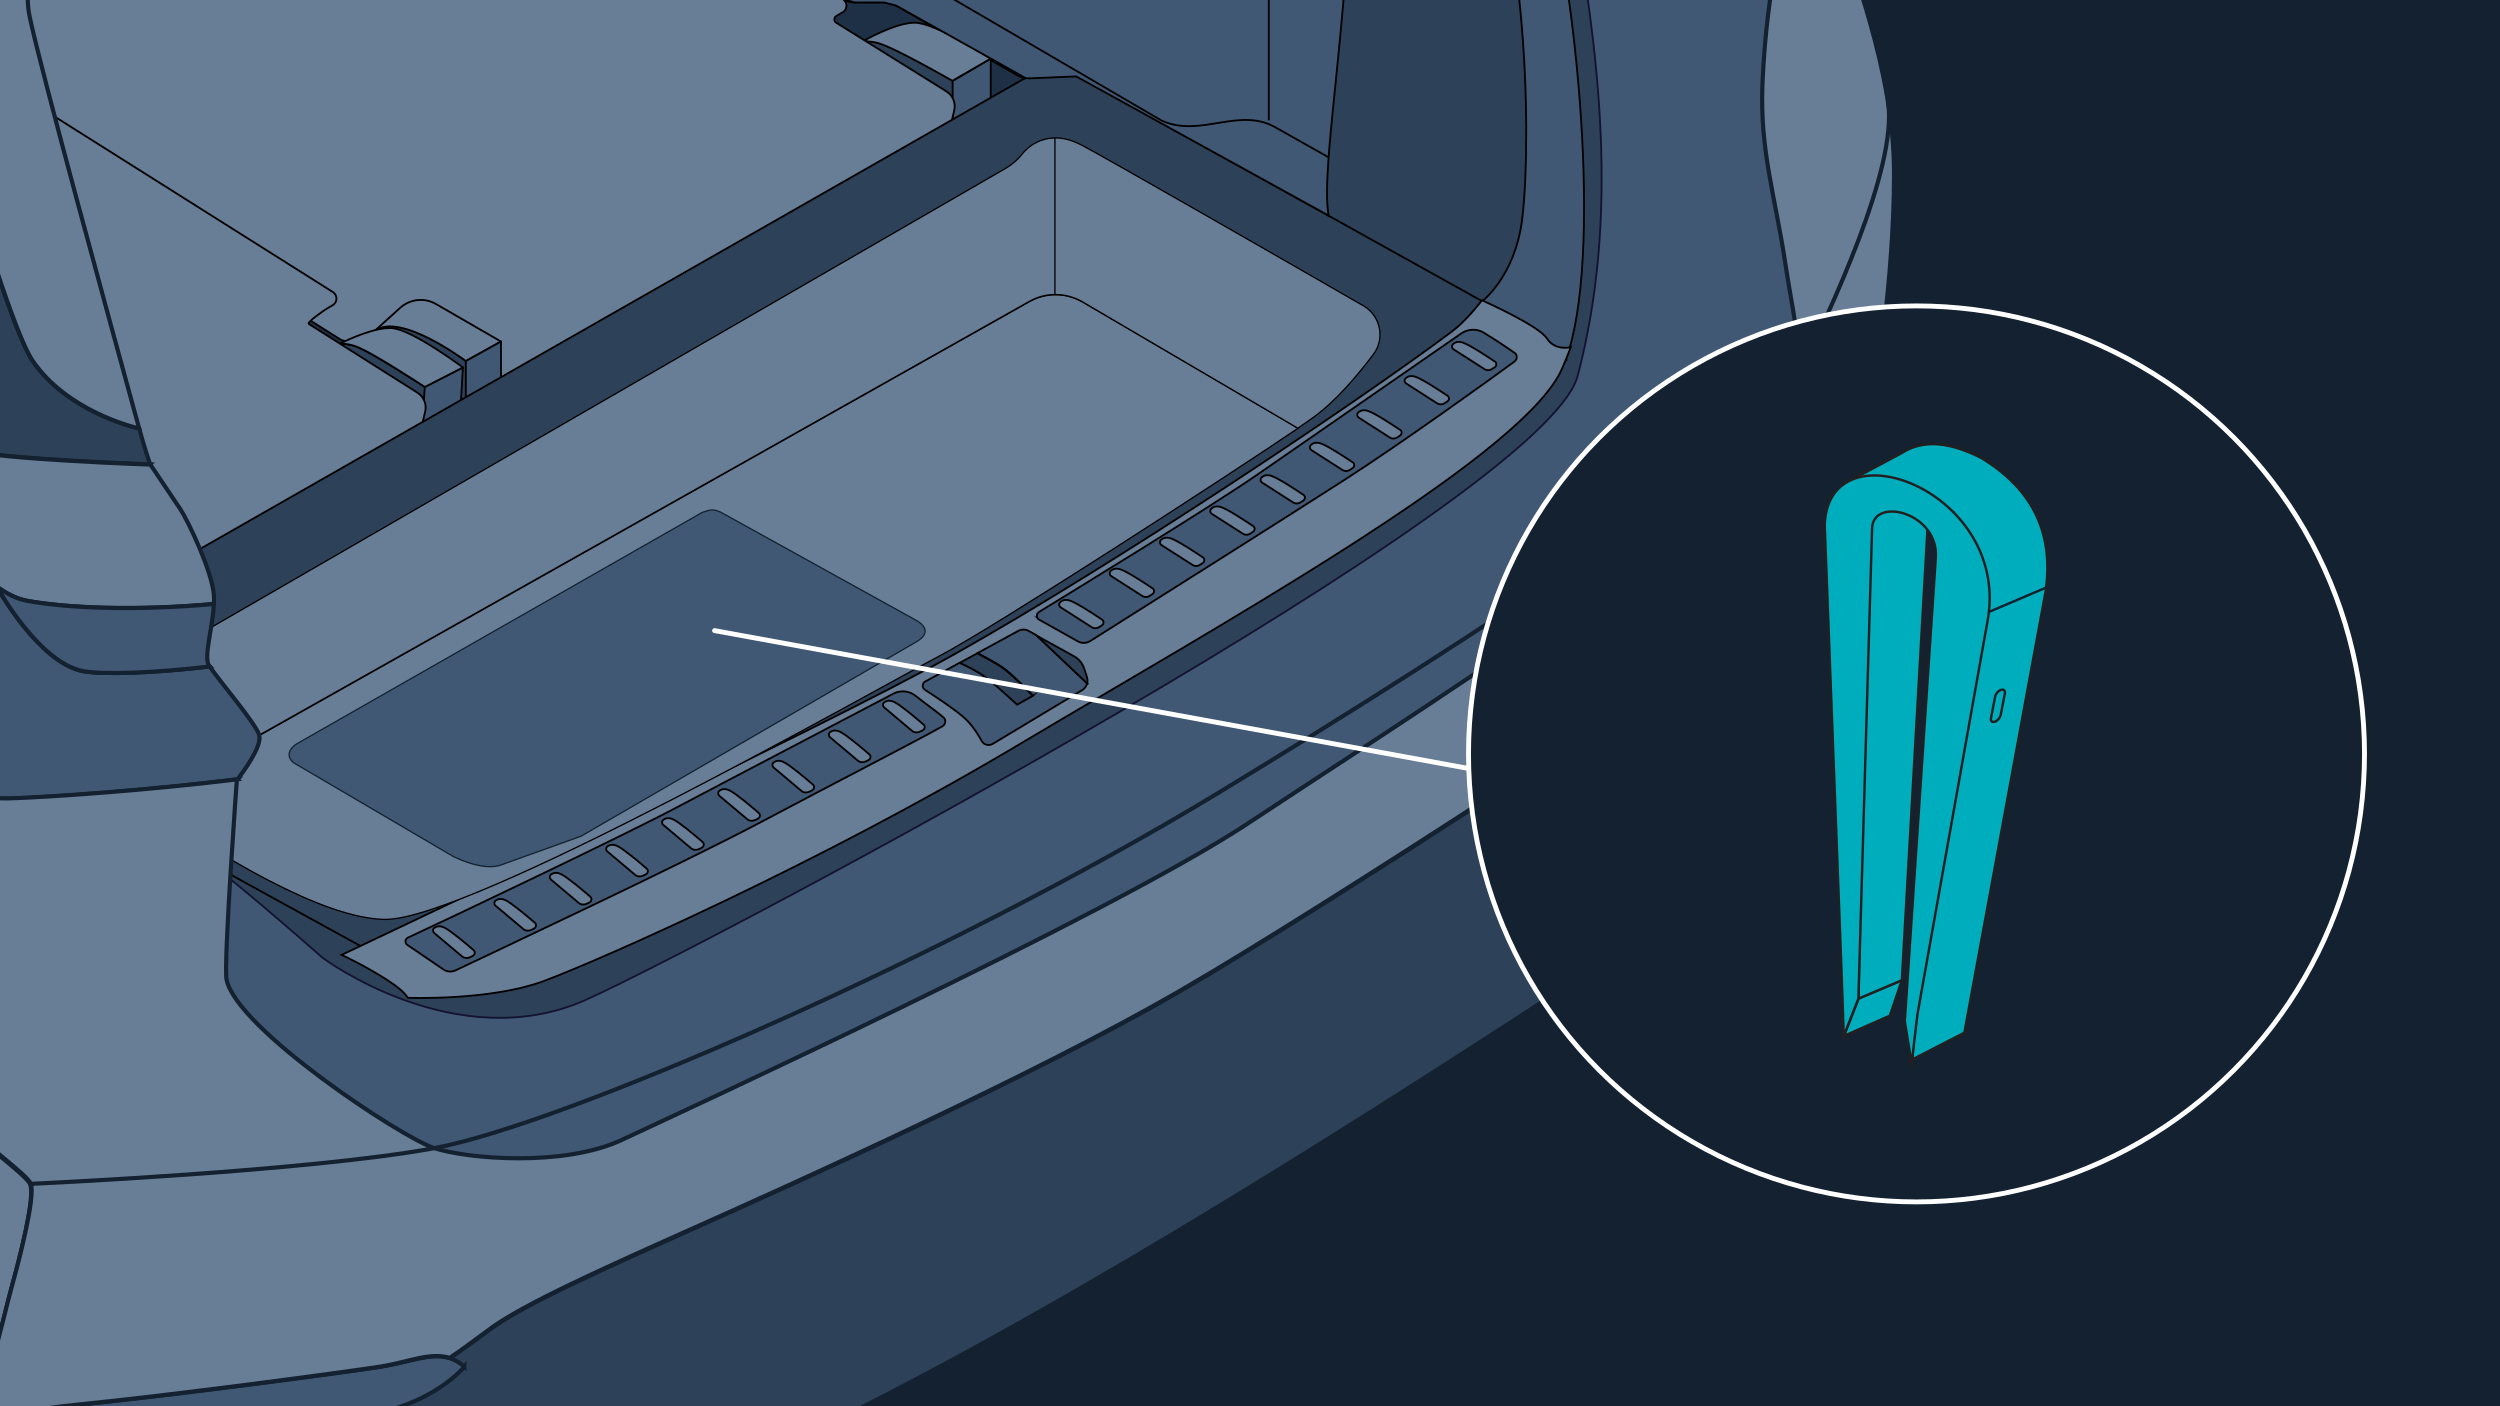 <svg version="1.1" id="Layer_8" xmlns="http://www.w3.org/2000/svg" xmlns:xlink="http://www.w3.org/1999/xlink" x="0" y="0" viewBox="0 0 1024 576" style="enable-background:new 0 0 1024 576" xml:space="preserve"><rect x="0" y="0" width="1024" height="576" fill="#808080" stroke="none"/><style>.st2{fill:#1d3045;stroke:#000;stroke-width:.576;stroke-miterlimit:10}.st14{fill:none}.st14,.st17,.st18,.st19,.st21,.st22,.st23{stroke:#000;stroke-width:.757;stroke-miterlimit:10}.st17{fill:#405873}.st18{fill:#2d4158}.st19{fill:#687d96}.st21{fill:#2d4158}.st21,.st22,.st23{stroke-linejoin:round}.st22{fill:#405873}.st23{fill:#687d96}.st27{stroke:#000;stroke-width:.538}.st27,.st36{fill:#687d96;stroke-miterlimit:10}.st36,.st37,.st38{stroke:#132130;stroke-width:1.701}.st37{fill:#2d4158;stroke-miterlimit:10}.st38{fill:#405873}.st38,.st40,.st48{stroke-miterlimit:10}.st40{fill:none;stroke:#132130;stroke-width:1.701}.st48{fill:#00adbc;stroke:#231f20}</style><switch><g><path style="fill:#132130;stroke:#132130;stroke-width:.853;stroke-miterlimit:10" d="M0 0h1024v576H0z"/><defs><path id="SVGID_1_" d="M0 0h838.7v576H0z"/></defs><clipPath id="SVGID_2_"><use xlink:href="#SVGID_1_" style="overflow:visible"/></clipPath><g style="clip-path:url(#SVGID_2_)"><path class="st2" d="m-548.8-479.6 187-212.4 779.2 413.6L177.4 24z"/><path d="M-555.5-517.9c5.1 11.7 622.9 407.6 647.1 423.2C106-85.3 564.8-55.9 501 70.5L-90.6 361.8l-861.4-524c-29-16.8 396.5-355.7 396.5-355.7z" style="fill:#132130;stroke:#000;stroke-width:.576;stroke-miterlimit:10"/><path class="st14" d="M615.1 54.7v-.1"/><path class="st2" d="M138.4 220.5 16.7 148.9 326.4-39.7 492.1 68.7z"/><path d="M122.5 341.6s35.3 68.4 88.6 44.3c53.3-24.2 399.2-179 412.7-230.1 17.2-65.2 9-132.8-3.1-198.4-10.6-44-35.2-81.3-39-90.2-3.8-8.9-102.3-160.8-162.3-180.1l27.2-31.7s97.2 80.8 112.8 97.2c49.9 52.6 95.3 148.1 100 186.8 5 40.8 25.1 182.5-4.6 225.1C625 207 508 280.8 410.2 336.3c-92.5 52.5-186.8 103.6-254.9 115.9-7.7 1.4-15.6.1-22.4-3.7-34.7-19.3-57.4-50.3-62.5-65.7-5.6-16.9 52.1-41.2 52.1-41.2z" style="fill:#2d4158;stroke:#131230;stroke-width:.757;stroke-miterlimit:10"/><path d="M132.1 392.3s55.1 41.2 108.4 17c53.3-24.2 392.2-204.2 405.7-255.3 17.2-65.2 9-132.8-3.1-198.4-10.6-44-35.2-81.3-39-90.2-3.8-8.9-102.3-160.8-162.3-180.1l110.5-28s39.7 60.6 55.3 77.1C657.3-213 734-116.3 738.7-77.6c5 40.8 17.3 227.3-12.5 269.8-29.7 42.4-144.2 122.7-242 178.2-92.5 52.5-262.2 148.3-318.1 127.7-7.3-2.7-56.8-33.9-63.6-37.7-34.7-19.3-39.7-107-44.8-122.3-5.6-17 74.4 54.2 74.4 54.2z" style="fill:#405873;stroke:#131230;stroke-width:.757;stroke-miterlimit:10"/><path class="st17" d="M641.1 148s-6.4 1.7-9.8-3.6c-3.4-5.3-26.6-15.6-26.6-15.6v-3.4L430.1-297l12.1-13c27 2.8 58.4 57 99.8 103.1 41.4 46.1 75.6 105.2 89.9 152.7 13.5 45.4 25.2 160.3 9.2 202.2z"/><path class="st18" d="m149.4-145.1-17.3 17.3L345.1-.3c1.5.8 3.2 1.3 4.9 1.3h12.1c1.7 0 3.5.5 5 1.3l49.5 28.5c1.5.9 3.2 1.3 5 1.3h8.6c1.8 0 3.5.5 5 1.4l169.5 91.8s13.9-8.6 18.2-31.7c4.2-23.1 5.1-124-21-176.7s-34-61.9-34-61.9-27.3-29.9-42.4-46.3c-15.1-16.4-101-68.2-101-68.2L149.4-145.1z"/><path d="m17.1-271.6-60 178.8c-.8 2.5-2.3 4.8-4.2 6.6l-1.5 1.5-8.4 7.9-20 19.6c-5.9 5.6-10.3 14.1-12.7 21.9l-12.4 41.7c-.8 2.8-2.7 5.2-5.2 6.7l-278 159 56.7-168.2-5.3 2.3-26.9-6.7c1-3.8 3.2-10.4 8.3-19.5 6.8-12.1 25-39.8 48.3-60.8 6.5-5.9 13.4-11.2 20.5-15.5C-251-116.4 17.1-271.6 17.1-271.6z" style="fill:#405873;stroke:#132130;stroke-width:1.579;stroke-miterlimit:10"/><g id="Folded"><path class="st21" d="m393.7 61.1-25.3 12.8-15.7-56.6s.3-.2.9-.5c2 0 4.1.2 6.1.7 6.5 1.7 30.6 15.5 30.6 15.5v20.5l3.4 7.6z"/><path class="st22" d="m409.1 51-15.4 10.1-3.5-7.5V33.1l15.6-9.1v19.3z"/><path class="st23" d="m405.8 24-15.7 9.1s-24-13.8-30.6-15.5c-1.9-.5-4-.7-6.1-.7 3.1-1.7 14.1-7.6 21.3-7.6 8.6 0 31.1 14.7 31.1 14.7z"/><path class="st19" d="M-57.9-25.7c10.6-8 27.2-20.2 38.5-26.9 1.8-1 3.9-1.1 5.7-.1l12 6.7c2.6 1.5 5.8 1.4 8.4 0l84.9-48.7c.7-.4.8-1.4.1-1.9L80.8-105c-1.7-1.3-1.6-4 .4-5.1 6.1-3.4 18.5-10 32.3-14.9 15.5-5.5 25.4-4.1 35.9 2.5L345.2-.4c2.1 1.3 2 4.4-.2 5.5l-2.5 1.5c-1 .6-1 2.1 0 2.7l45.1 28.1c2.6 1.6 3.9 4.6 3.3 7.6l-1.2 5.1c-.3 1.5-1.3 2.8-2.7 3.6l-9.3 5.4c-1.5.9-2.7 2.2-3.3 3.9l-2.8 7.1c-.7 1.6-1.8 3-3.4 3.9l-148.7 85c-.8.5-1.8-.3-1.5-1.3l2.1-6.1c.3-.9-.7-1.7-1.5-1.3L210 155c-1.8 1-3.9 1.2-5.9.7l-64.3-16.4-206.1-130-1-14.5c-.5-8 3-15.7 9.4-20.5z"/><path class="st21" d="M195.4 178.2 188 184l-34.4-48.6c10.4-7.8 37.3 12.4 37.3 12.4v19.5l4.5 10.9z"/><path class="st23" d="m205.2 139.9-14.4 8s-26.8-20.2-37.3-12.4l10.4-9.4c4.1-3.7 10.1-4.3 14.8-1.5l26.5 15.3z"/><path class="st22" d="m209.2 167.4-13.8 10.8-4.6-10.8v-19.5l14.4-8V161z"/><path d="m175.8 186.1-25.1 11.1-12-56.1s.3-.2.9-.4c1.9.1 4 .5 5.8 1.1 6.2 2 28.7 16.8 28.7 16.8l-1.1 20 2.8 7.5z" style="fill:#2d4158;stroke:#000;stroke-width:.736;stroke-linejoin:round;stroke-miterlimit:10"/><path style="fill:#405873;stroke:#000;stroke-width:.736;stroke-linejoin:round;stroke-miterlimit:10" d="m191.2 177.1-15.4 9-3-7.6 1.2-20 15.6-8-1.1 18.8z"/><path d="m189.6 150.5-15.6 8s-22.4-14.8-28.7-16.8c-1.8-.6-3.9-.9-5.8-1.1 3.1-1.5 14-6.6 21-6.2 8.2.5 29.1 16.1 29.1 16.1z" style="fill:#687d96;stroke:#000;stroke-width:.736;stroke-linejoin:round;stroke-miterlimit:10"/><path class="st19" d="M-267.4 94.2c9.7-7.4 13.4-11.8 24.3-18.2 1.8-1 3.9-1.1 5.7-.1l12 6.7c2.6 1.5 5.8 1.4 8.4 0l84.9-48.7c.7-.4.8-1.4.1-1.9l-10.8-8.4c-1.7-1.3-1.6-4 .4-5.1 6.1-3.4 36-18.2 49.8-23.1 15.5-5.5 25.4-4.1 35.9 2.5l193 121.7c2.1 1.3 2 4.4-.2 5.5l-2.5 1.5c-1 .6-8.1 5.5-7.1 6.1l44.4 28.1c2.6 1.6 3.9 4.6 3.3 7.6l-1.2 5.1c-.3 1.5-1.3 2.8-2.7 3.6l-7.7 4.2c-2.2 1.3-4.7 4.2-5.7 6.6l-2.8 7.1c-.7 1.6-1.8 3-3.4 3.9L-4.1 287.5c-.8.5-1.8-.3-1.5-1.3l2.1-6.1c.3-.9-.7-1.7-1.5-1.3l-8.7 4.7c-1.8 1-3.9 1.2-5.9.7L-84 267.9l-187.3-131.4c-3.7-2.6-6-6.7-6.3-11.2l-.5-7.6c-.5-8 4.3-18.6 10.7-23.5z"/></g><path class="st18" d="M610.7 125.4c1.5 1.1 1.4 3.3-.1 4.4-35.5 24.5-150.8 106.7-215.5 143.1-56.7 31.9-227.1 114.8-237.6 120L-31 289.3 418.1 33c2.8-1.6 5.9-2.5 9.1-2.5h8.3c3.2 0 6.3.8 9 2.4l165.7 92.2c.2.1.4.2.5.3z"/><path class="st19" d="M643.4 142.2c-.7 1.9-3.7 9.4-4.6 10.9-19.4 36.5-141.1 104-222.5 152.5-81.4 48.4-172 88.3-194 96.4-22 8-55.3 6.7-55.3 6.7-1.1-2-4.1-4.5-7.8-6.9-4.1-2.7-8.9-5.4-12.7-7.4-3.8-2-6.6-3.3-6.6-3.3s.2-.1.5-.2c10.5-5.1 194.5-91.5 251.2-123.3 66.1-37.2 163.1-101.9 203.1-131.8C601 131.1 607 123 607 123s23.2 10.3 26.6 15.6c3.4 5.3 9.8 3.6 9.8 3.6z"/><path class="st17" d="m425.6 253.8 15.9 8.9c1.6.9 3.5.8 5-.1 13.6-8.6 79.6-50.2 104.6-66.3 23.9-15.4 59.4-41 69.2-48.2 1.3-.9 1.3-2.9-.1-3.7-3-2.1-8.1-5.5-12.4-8.1-2.9-1.8-6.5-1.6-9.3.3-14.6 10.1-62.6 43.3-82.9 57.4-19.6 13.6-77.2 48.8-90.1 56.7-1.1.8-1.1 2.5.1 3.1z"/><path class="st19" d="M595.4 143.1c-.8-.5-.9-1.6-.2-2.2.8-.7 2-1.2 3.9-.6 2.8.9 9.9 5.6 13.2 7.8.8.5.8 1.7 0 2.3l-1.1.7c-1 .7-2.3.7-3.3 0l-12.5-8zm-19.4 14c-.8-.5-.9-1.6-.2-2.2.8-.7 2-1.2 3.9-.6 2.8.9 9.9 5.6 13.2 7.8.8.5.8 1.7 0 2.3l-1.1.7c-1 .7-2.3.7-3.3 0l-12.5-8zm-19.4 14c-.8-.5-.9-1.6-.2-2.2.8-.7 2-1.2 3.9-.6 2.8.9 9.9 5.6 13.2 7.8.8.5.8 1.7 0 2.3l-1.1.7c-1 .7-2.3.7-3.3 0l-12.5-8zm-19.4 13.3c-.8-.5-.9-1.6-.2-2.2.8-.7 2-1.2 3.9-.6 2.8.9 9.9 5.6 13.2 7.8.8.5.8 1.7 0 2.3l-1.1.7c-1 .7-2.3.7-3.3 0l-12.5-8zM517 197.7c-.8-.5-.9-1.6-.2-2.2.8-.7 2-1.2 3.9-.6 2.8.9 9.9 5.6 13.2 7.8.8.5.8 1.7 0 2.3l-1.1.7c-1 .7-2.3.7-3.3 0l-12.5-8zm-20.6 12.8c-.8-.5-.9-1.6-.2-2.2.8-.7 2-1.2 3.9-.6 2.8.9 9.9 5.6 13.2 7.8.8.5.8 1.7 0 2.3l-1.1.7c-1 .7-2.3.7-3.3 0l-12.5-8zm-20.6 12.8c-.8-.5-.9-1.6-.2-2.2.8-.7 2-1.2 3.9-.6 2.8.9 9.9 5.6 13.2 7.8.8.5.8 1.7 0 2.3l-1.1.7c-1 .7-2.3.7-3.3 0l-12.5-8zM455.2 236c-.8-.5-.9-1.6-.2-2.2.8-.7 2-1.2 3.9-.6 2.8.9 9.9 5.6 13.2 7.8.8.5.8 1.7 0 2.3l-1.1.7c-1 .7-2.3.7-3.3 0l-12.5-8zm-20.7 12.8c-.8-.5-.9-1.6-.2-2.2.8-.7 2-1.2 3.9-.6 2.8.9 9.9 5.6 13.2 7.8.8.5.8 1.7 0 2.3l-1.1.7c-1 .7-2.3.7-3.3 0l-12.5-8z"/><path class="st17" d="m166.8 387 14.7 10c1.5 1.1 3.4 1.2 5 .5 14.5-6.9 93.4-43.9 125.8-61.1 26.7-14.2 63.1-32.9 73.7-38.9 1.4-.8 1.6-2.7.4-3.7-2.8-2.4-7.4-5.6-11.4-8.8-2.6-2.1-6.3-2.4-9.2-.8-15.7 8.3-66.5 34.8-88.4 46.4-21 11.2-96.5 47.1-110.2 53.4-1.3.5-1.5 2.2-.4 3z"/><path class="st19" d="M362.2 289.8c-.7-.6-.7-1.7.1-2.2.9-.6 2.2-.9 3.9-.1 2.6 1.2 9.1 6.7 12.1 9.3.7.6.6 1.8-.3 2.3l-1.2.6c-1.1.5-2.4.4-3.3-.4l-11.3-9.5zM340 302c-.7-.6-.7-1.7.1-2.2.9-.6 2.2-.9 3.9-.1 2.6 1.2 9.1 6.7 12.1 9.3.7.6.6 1.8-.3 2.3l-1.2.6c-1.1.5-2.4.4-3.3-.4L340 302zm-23.1 12.4c-.7-.6-.7-1.7.1-2.2.9-.6 2.2-.9 3.9-.1 2.6 1.2 9.1 6.7 12.1 9.3.7.6.6 1.8-.3 2.3l-1.2.6c-1.1.5-2.4.4-3.3-.4l-11.3-9.5zM294.7 326c-.7-.6-.7-1.7.1-2.2.9-.6 2.2-.9 3.9-.1 2.6 1.2 9.1 6.7 12.1 9.3.7.6.6 1.8-.3 2.3l-1.2.6c-1.1.5-2.4.4-3.3-.4l-11.3-9.5zm-23 11.9c-.7-.6-.7-1.7.1-2.2.9-.6 2.2-.9 3.9-.1 2.6 1.2 9.1 6.7 12.1 9.3.7.6.6 1.8-.3 2.3l-1.2.6c-1.1.5-2.4.4-3.3-.4l-11.3-9.5zm-22.9 10.9c-.7-.6-.7-1.7.1-2.2.9-.6 2.2-.9 3.9-.1 2.6 1.2 9.1 6.7 12.1 9.3.7.6.6 1.8-.3 2.3l-1.2.6c-1.1.5-2.4.4-3.3-.4l-11.3-9.5zm-23.1 11.5c-.7-.6-.7-1.7.1-2.2.9-.6 2.2-.9 3.9-.1 2.6 1.2 9.1 6.7 12.1 9.3.7.6.6 1.8-.3 2.3l-1.2.6c-1.1.5-2.4.4-3.3-.4l-11.3-9.5zM203 371c-.7-.6-.7-1.7.1-2.2.9-.6 2.2-.9 3.9-.1 2.6 1.2 9.1 6.7 12.1 9.3.7.6.6 1.8-.3 2.3l-1.2.6c-1.1.5-2.4.4-3.3-.4L203 371zm-25.1 11.2c-.7-.6-.7-1.7.1-2.2.9-.6 2.2-.9 3.9-.1 2.6 1.2 9.1 6.7 12.1 9.3.7.6.6 1.8-.3 2.3l-1.2.6c-1.1.5-2.4.4-3.3-.4l-11.3-9.5z"/><path class="st17" d="M445.3 279.9c-.3 1.1-1 2.2-2.1 2.8l-36.6 22c-1.6.9-3.6.4-4.5-1.2-1.4-2.6-3.7-6.2-6.5-8.9-3.4-3.3-12.3-9.2-16.8-12.1-1.2-.8-1.1-2.6.1-3.3l14.3-7.8c2.9 1.4 7.5 3.7 10.3 5.7 4.4 3.2 13.2 11.4 13.2 11.4l6.4-3.6s-9-9.4-13-11.9c-2.7-1.8-7.2-4.2-9.7-5.5l16.7-9.1c1.3-.7 2.9-.7 4.2 0l3.3 1.9 20.7 19.6z"/><path class="st18" d="m423 285-6.4 3.6s-8.8-8.2-13.2-11.4c-2.8-2.1-7.4-4.4-10.3-5.7l7.2-3.9c2.5 1.3 6.9 3.7 9.7 5.5 4 2.5 13 11.9 13 11.9zm22.3-5.1-20.6-19.5 15.2 8.4c2 1.1 3.5 2.9 4.2 5.1l1.1 3.4c.3.9.3 1.8.1 2.6z"/><path class="st27" d="M531.7 175.4c-29.2 19.8-124.4 81.5-147.1 93.4-24.8 13-192.4 108.3-227 107.8-25.5-.4-68-26.1-99.7-48.1l363.7-204.9c6.9-3.9 15.2-3.8 22 .2l88.1 51.6z"/><path class="st27" d="M562.5 145.2c-6.3 8.4-15.3 19.1-24.6 25.8-1.5 1-3.6 2.5-6.3 4.4l-88.1-51.7c-6.8-4-15.2-4.1-22-.2L57.7 328.4c-23.8-16.5-41.5-30.8-41.5-30.8L412 68.9c2.5-1.5 4.8-3.4 6.6-5.7 3.3-4.2 8.3-6.7 13.6-6.7.7 0 1.4 0 2.2.1 2.6.3 5.5 1.2 8.6 2.8 9.7 5.1 85.2 48.4 115.7 66 6.8 4.1 8.7 13.4 3.8 19.8zm-130.4-24.6V56.5"/><path d="m121.5 304.7 166.1-94.8c3.3-1.2 4.8-1.5 7.8 0l80.6 44.6c3.9 2.6 3.9 5.4 0 8l-138 80-33.4 12c-4.4 1.2-10.4.3-18.8-3.6l-64.9-38.1c-3.4-2-3.4-5.5.6-8.1z" style="fill:#405873;stroke:#132130;stroke-width:.539;stroke-miterlimit:10"/><path class="st36" d="M5.1 526.1c-4.2 14.7-11.6 53.6-23 61.7-.8.6-1.6 1-2.5 1.2-12.7 3.7-178.9-58.5-178.9-58.5s-49.3-150.1-96.5-199.6c-23.9-25.1-155.1-110.8-208.2-125.8 0 0 1.2-7.7 3-19.5 4.6-30.6 13.5-88.8 17.6-114.4 5.4-33.2 25.1-89.1 32-112v-.2c1.6.7 3.1 1.3 4.8 2 4.1 1.8 8.4 3.6 12.9 5.6.8.3 1.5.7 2.3 1 3.1 1.4 6.3 2.8 9.5 4.2 1.2.5 2.4 1.1 3.7 1.6 2.6 1.2 5.3 2.3 8 3.6 1.4.6 2.9 1.3 4.3 1.9 1.9.9 3.9 1.7 5.8 2.6 1 .4 1.9.9 2.9 1.3 31.3 14.1 64.7 29.7 91.5 42.8 1.8.9 3.6 1.7 5.3 2.6 7.3 3.6 14.1 7 20.1 10.1.7.3 1.3.7 2 1l3 1.5c1.1.6 2.2 1.1 3.3 1.7 1 .5 2 1 3 1.6.1.1.2.1.3.2.8.4 1.7.9 2.6 1.3.4.2.9.5 1.3.7 1 .5 2.1 1.1 3.1 1.6 5.8 3 12 6.2 18.6 9.6 1.6.8 3.3 1.7 5 2.6.1.1.2.1.3.1 1.2.6 2.5 1.3 3.7 1.9.2.1.4.2.5.3 1.4.7 2.7 1.4 4.1 2.1 2.3 1.2 4.6 2.4 7 3.6 1.5.8 3 1.6 4.5 2.3 1.5.8 3.1 1.6 4.6 2.4 3.9 2 7.8 4 11.7 6.1 1.6.8 3.2 1.6 4.8 2.5l.6.3c1.4.7 2.8 1.4 4.2 2.2 4 2.1 8 4.2 12.1 6.3 1.4.7 2.8 1.5 4.3 2.2 4.7 2.4 9.4 4.9 14.1 7.3 1.2.6 2.5 1.3 3.7 1.9 4.1 2.1 8.2 4.2 12.2 6.3 1.4.7 2.8 1.5 4.2 2.2 1.8.9 3.6 1.9 5.4 2.8 1.6.8 3.2 1.6 4.8 2.5 1.8.9 3.6 1.9 5.3 2.8 1.8.9 3.5 1.8 5.3 2.7 9.4 4.9 18.6 9.6 27.2 14.1 1 .5 1.9 1 2.9 1.5 6.3 3.3 12.4 6.4 18 9.3 1.3.7 2.5 1.3 3.7 1.9 4.9 2.5 9.5 4.9 13.7 7.1 1.6.8 3.1 1.6 4.6 2.4 2 1 3.9 2 5.6 2.9.9.5 1.8.9 2.6 1.3.3.2.7.3 1 .5.3.2.7.3 1 .5 1 .5 1.9 1 2.8 1.4.6.3 1.2.6 1.7.9 1.1.6 2.1 1.1 3.1 1.6.5.2.9.5 1.4.7.1.1.2.1.3.1.3.1.5.3.8.4.3.1.5.3.7.4l1.2.6c.3.1.5.3.7.4 8.6 4.5 12.6 9.5 14.1 15.4 2.6 10.2-2.4 23.1-4.6 40.2-.1.4-.1.8-.2 1.3-1.6 13.4-4.9 53.8-8.1 93.5-3.5 43.3-6.8 85.7-7.6 90.8-1.5 9.7 8.2 33.7 16.5 47.2 4.1 6.7 28.3 23.6 29.9 27.7 2.4 5.3-5 33.2-7.2 41.1z"/><path class="st37" d="M-1978.2-472.2v.3c.4 3.4 3.7 30.4 10 39.1 6.7 9.2 17.1 16.3 17.1 16.3s3.7-51.6 5.4-66.6c3.7-33.3 15.8-63.1 27-78.4 11.3-15.3 36.4-26.2 73.3-18.7 36.9 7.6 149 57.1 198.7 108.3 49.6 51.2 83.5 94.7 102.9 160.6 19.4 65.9 37.4 156.9 37.4 156.9l851.2 465.2c3.6 3.2 6.4 5.6 8.2 6.9.6.5 1.1.8 1.5 1 10.1 5.9 29.3 17.6 29.3 17.6v-41.1c0-13.4 7.9-72.4 28-95.9 19.3-22.6 43.8-24.7 87.2-13.8 1.8.4 3.6.9 5.4 1.4 40.5 10.8 162.1 82.3 205.6 128.4 43.6 46.2 64.6 102.6 74.2 125.1 10.1 23.5 36.9 97.4 36.9 97.4S-89 570-69.1 576c12.5 3.8 31.4 8.9 51.2 11.8.7.1 1.5.2 2.2.3 11.1 1.5 22.3 2.3 32.9 1.7 30.2-1.7 125.7-12.6 139.1-17.6 8.4-3.2 18.4-9.2 27.9-15.8 5.6-3.9 11.1-7.9 16.1-11.6 13.4-10.1 46.5-24.9 85.8-42.5 39.4-17.6 137.4-61.7 196.9-96.1 59.5-34.4 209.5-132.6 222.9-144.4 10.1-8.8 19.8-16.7 24-20.1 1.6-1.2 2.9-2.7 4.1-4.3 6.1-8.6 25.5-37.8 33.9-76.3 0 0 9.2 12.6-1.7 45.3-10.9 32.7-14.4 85.2-32 112.1-17.6 26.9-5.7 29.1-107.9 95.4-102.2 66.3-224.5 142.7-328.4 188.9C194 649 154.6 661.4 106 669.8c-48.6 8.4-98.9 16.8-149.1 3.4-35.9-9.6-88.7-25.2-115.8-33.3-11-3.3-19.7-11.7-23.5-22.5-13.5-39.2-46.5-134.2-60.5-167-16.3-37.9-49.9-103.7-96.8-138.1l-2.4-1.8c-47.3-34.4-128.3-85.2-171.9-88.5-44.4-3.4-59.7 8.9-66.4 60.1-5 38.5-.6 104.6-.6 154.9v.5s-159.2-94.7-225.4-130.8c-19.1-10.4-77.3-43-151-84.5-182.2-102.5-459.3-259.1-474.8-268-21.8-12.6-90.2-49.6-90.2-49.6s-29.8-136.9-46.5-182.2c-16.8-45.3-52.1-132.9-107-176.5-53.7-42.6-148.3-96.5-189.4-88.1-41 8.4-44.3 56.1-48.5 91.4-4.2 35.3-4.3 84.3.7 112.9 0 0-24.4-9.5-37.8-26.3-13.5-17.4-31.5-64.4-27.3-108z"/><path class="st22" d="M526.3-122.4c18.8 11.8 27.7 17.6 27.5 32.1 1.5 87.6-13.5 156.7-9.6 178.6l-103.4-57-19.2.8-1.5-.1-53-29.7-5-1.3H350l-4.8-1.4-116.6-73.8c11.6-25.5 4-88.3 47.1-88.6l72.3-6.9c19.1-.7 34.5-6.6 48.2-15.2 6.7-3.3 12.1-2.8 16.5 0l113.6 62.5z"/><path class="st14" d="M316.4-189.7c66 38.1 130.2 83.9 194.3 135.7 7.9 6.5 9.3 18 9 34.4v68.9m24.6 15.2-21.3-12c-15.1-9.2-31.2 4.2-47.2-3.1L184.1-120.8"/><path class="st37" d="M61.5 190.2s-63.9-2.2-74.9-6c-.2-.1-.3-.1-.4-.2-2.2-4.2-7.1-11.6-13.7-15.3-.2-.1-.5-.3-.7-.4l-1.2-.6c-.2-.1-.5-.2-.7-.4-.3-.1-.5-.3-.8-.4-.1 0-.2-.1-.3-.1-.4-.2-.9-.4-1.4-.7-1-.5-2-1-3.1-1.6-.6-.3-1.1-.6-1.7-.9-.9-.4-1.8-.9-2.8-1.4-.3-.2-.7-.3-1-.5-.3-.2-.7-.3-1-.5-.8-.4-1.7-.9-2.6-1.3-1.8-.9-3.7-1.9-5.6-2.9-1.5-.8-3-1.5-4.6-2.4-4.2-2.2-8.8-4.5-13.7-7.1-1.2-.6-2.5-1.3-3.7-1.9-5.7-2.9-11.7-6.1-18-9.3-1-.5-1.9-1-2.9-1.5-8.6-4.5-17.8-9.2-27.2-14.1-1.8-.9-3.5-1.8-5.3-2.7-1.8-.9-3.6-1.8-5.3-2.8-1.6-.8-3.2-1.6-4.8-2.5-1.8-.9-3.6-1.9-5.4-2.8-1.4-.7-2.8-1.5-4.2-2.2-4.1-2.1-8.1-4.2-12.2-6.3-1.2-.6-2.5-1.3-3.7-1.9-4.7-2.4-9.4-4.9-14.1-7.3-1.4-.7-2.9-1.5-4.3-2.2-4.1-2.1-8.1-4.2-12.1-6.3-1.4-.7-2.8-1.4-4.2-2.2l-.6-.3c-1.6-.8-3.2-1.6-4.8-2.5-4-2-7.9-4.1-11.7-6.1-1.5-.8-3.1-1.6-4.6-2.4s-3-1.6-4.5-2.3c-2.3-1.2-4.7-2.4-7-3.6-1.4-.7-2.7-1.4-4.1-2.1-.2-.1-.4-.2-.5-.3-1.3-.7-2.5-1.3-3.7-1.9-.1 0-.2-.1-.3-.1-1.7-.9-3.3-1.7-5-2.6-6.5-3.4-12.8-6.6-18.6-9.6-1.1-.6-2.1-1.1-3.1-1.6-.4-.2-.9-.5-1.3-.7-.9-.5-1.7-.9-2.6-1.3-.1-.1-.2-.1-.3-.2-1-.5-2-1.1-3-1.6-1.1-.6-2.2-1.2-3.3-1.7l-3-1.5c-.7-.3-1.3-.7-2-1-6-3.1-12.8-6.5-20.1-10.1-1.7-.9-3.5-1.7-5.3-2.6C-332.7 12-365.9-3.5-397-17.4c-1-.4-2-.9-2.9-1.3-2-.9-3.9-1.8-5.8-2.6-1.4-.7-2.9-1.3-4.3-1.9-2.7-1.2-5.4-2.4-8-3.6-1.2-.5-2.5-1.1-3.7-1.6-3.2-1.4-6.4-2.8-9.5-4.2-.8-.3-1.5-.7-2.3-1-4.4-1.9-8.7-3.8-12.9-5.6-1.6-.7-3.2-1.4-4.8-2 .6-1.5 5.8-15.4 8-43.5 1.7-22.4 14.4-160.4 20.6-227.7l7.3 4.7L-435.1-55l354.5 179.4c2.4 1.2 5.1-1.3 4-3.8-13.8-31.5-67.4-154-80.8-185.8-9.1-21.8-16.1-40.5-24.7-58.1l132.1 66c.1.2.3.4.4.5l.1.1c2.2 8.5 48.3 183.4 62.9 204.6C27.2 168 53.2 174.6 57 175.5c2.6 9.4 4.5 14.7 4.5 14.7z"/><path class="st38" d="M97.3 319.2c-37.5 4.7-77.4 7.4-93.1 7.9-11.9.4-21.6-2.8-30.4-7.9-8.4-4.8-16-11.2-24-17.8-16.4-13.5-38.1-30.9-47.1-53.4s-26.8-66.2-23.1-71.5c5.5-7.8 92.6 38 100.1 45.5.8.8 1.6 1.6 2.4 2.5 4.6 4.8 10.2 11.2 16.6 15.8 0 0 17.1 31.2 35.4 34.6 8 1.5 28.7.8 51.8-1.9 4 6 19.2 23.7 20.3 28.2 1.2 4.8-7.3 15.9-8.9 18z"/><path class="st36" d="M87.6 247.4c-32.6 2.9-60.4 1.6-76.5-1.3-4.3-.8-8.5-3-12.4-5.8-6.4-4.6-12-11-16.6-15.8 2.2-17.1 7.2-30 4.6-40.2 11 3.8 74.9 6 74.9 6s9.3 13.8 12.3 18.3 13 25.4 13.7 35.1c.1 1.1.1 2.4 0 3.7z"/><path class="st38" d="M85.6 272.6c.1.1.2.3.3.4-23.1 2.7-43.8 3.4-51.8 1.9-18.3-3.4-35.4-34.6-35.4-34.6 3.9 2.8 8 5 12.4 5.8 16.2 3 44 4.2 76.5 1.3-.4 9.5-4.3 21.7-2 25.2zm104.6 287.2s-12.5 15.7-41.6 20.2c-29.2 4.5-108.4 17.9-125.6 18-31.4.2-43.4-9-43.4-9 1.7-.2 3.3-.5 4.7-.9 8.5-2.6 14.1-9.4 46.8-12.6 38.7-3.8 111.1-13.5 125-15.7 11.3-1.8 20.3-5.9 28.1-3.5 2.1.7 4.1 1.8 6 3.5z"/><path class="st36" d="M57 175.5c-3.8-.9-29.8-7.6-43.6-27.7C-1.1 126.6-47.2-48.3-49.4-56.7c3.5 2.1 42.1 16.8 58.7 22.9 7.6 2.8 12.1 3.2 15.6 1.8 0 0-17.2 17.2-12.8 38.6C16.3 27.2 46 135.4 57 175.5z"/><path class="st40" d="M57.5 175.6s-.2 0-.5-.1"/><path class="st36" d="M775.8 71.1c0 43.5-7.9 89.8-7.9 89.8-8.4 38.6-27.7 67.8-33.9 76.3-1.2 1.6-2.5 3.1-4.1 4.3-4.2 3.4-13.9 11.3-24 20.1-13.4 11.8-163.4 110-222.9 144.4-59.5 34.4-157.5 78.5-196.9 96.1-39.4 17.6-72.4 32.4-85.8 42.5-5 3.7-10.5 7.8-16.1 11.6-7.9-2.5-16.9 1.7-28.1 3.5-13.9 2.2-86.3 11.9-125 15.7-32.6 3.2-38.2 10-46.8 12.6-.7-.1-1.5-.2-2.2-.3 11.3-8.1 18.8-47 23-61.7 2.2-7.9 9.6-35.8 7.5-41.2-1.6-4.1-25.8-21-29.9-27.7-8.2-13.5-17.9-37.4-16.5-47.2.8-5.1 4.1-47.5 7.6-90.8 8.8 5 18.5 8.3 30.4 7.9 15.7-.5 55.6-3.2 93.1-7.8l-.3.3s-5.5 75.3-4.2 81.8c4.2 20.1 71.5 64.5 84.9 68.9 13.5 4.5 53.1 7.9 77-3.3S455.8 374 511.1 337.3c55.3-36.7 200.9-128.7 215.7-158.8 14.6-29.6 9-40.4 4.5-70.4-4.2-27.9-10.5-46.4-9.4-73.6 1.7-41.1 9.8-69.9 13.8-84.8 5.8-10.1 10.5-22.1 13.9-32.4.1 17.4.7 39.4 3.3 49.7 4.6 18.3 22.9 60.7 22.9 104.1z"/><path class="st40" d="M12.6 484.9s113.6-5.1 165.2-14.6 208.4-77.2 321-145.4c112.5-68.3 224.2-142.2 237.5-170 13.3-27.8 40.9-85.6 37.1-112.9"/></g><path style="fill:none;stroke:#fff;stroke-width:2;stroke-linecap:round;stroke-linejoin:round;stroke-miterlimit:10" d="m292.7 258.3 422.2 77.2"/><defs><path id="SVGID_5_" d="M655.2 179c-71.7 71.7-71.7 187.9 0 259.6 71.7 71.7 187.9 71.7 259.6 0 71.7-71.7 71.7-187.9 0-259.6C879 143.2 832 125.2 785 125.2c-47 0-94 17.9-129.8 53.8"/></defs><clipPath id="SVGID_4_"><use xlink:href="#SVGID_5_" style="overflow:visible"/></clipPath><g style="clip-path:url(#SVGID_4_)"><path style="fill:#132130" d="M-40.5-209.7h1648.4V951.2H-40.5z"/></g><use xlink:href="#SVGID_5_" style="overflow:visible;fill:none;stroke:#393332;stroke-linecap:round;stroke-linejoin:round;stroke-miterlimit:10"/><path d="M655.2 179c-71.7 71.7-71.7 187.9 0 259.6 71.7 71.7 187.9 71.7 259.6 0 71.7-71.7 71.7-187.9 0-259.6C879 143.2 832 125.2 785 125.2c-47 0-94 17.9-129.8 53.8" style="fill:none;stroke:#393332;stroke-linecap:round;stroke-linejoin:round;stroke-miterlimit:10"/><circle cx="785" cy="308.8" r="183.5" style="fill:none;stroke:#fff;stroke-width:2;stroke-miterlimit:10"/><path class="st48" d="m755.3 424.3 18.8-8.3 4.9-14.5-17.7 7.5z"/><path class="st48" d="m761.3 409 17.7-7.5 10.7-188.3-13.8-10.2-12.3 10.8z"/><path class="st48" d="m782.8 434.2 21.8-11.2 33.2-180.3c3.5-23-4.2-41.8-26.4-55.2-12.4-6.2-23.4-7.8-32.5-1.9l-22.5 12 43.7 12.2-16.8 224 3.5-49.9-1.3 2.3-2.7 48z"/><path class="st48" d="m754.3 398.1.9 26.2 6-15.3 5.6-192.4c.2-13.5 27.5-6.7 26.1 12l-12.7 189.7 2.8 17.3 2.4-20.2 28.5-159.9c10.9-54.1-65.1-82.7-66.5-40.4l6.9 183zm62.8-102.5c-1.1.4-1.8-.3-1.6-1.4l1.7-8.8c.2-1.2 1.3-2.5 2.4-2.8 1.1-.4 1.8.3 1.6 1.4l-1.7 8.8c-.2 1.1-1.3 2.4-2.4 2.8z"/><path style="fill:#2d4158;stroke:#132130;stroke-miterlimit:10" d="m815 250.5 23-9.8"/></g></switch></svg>